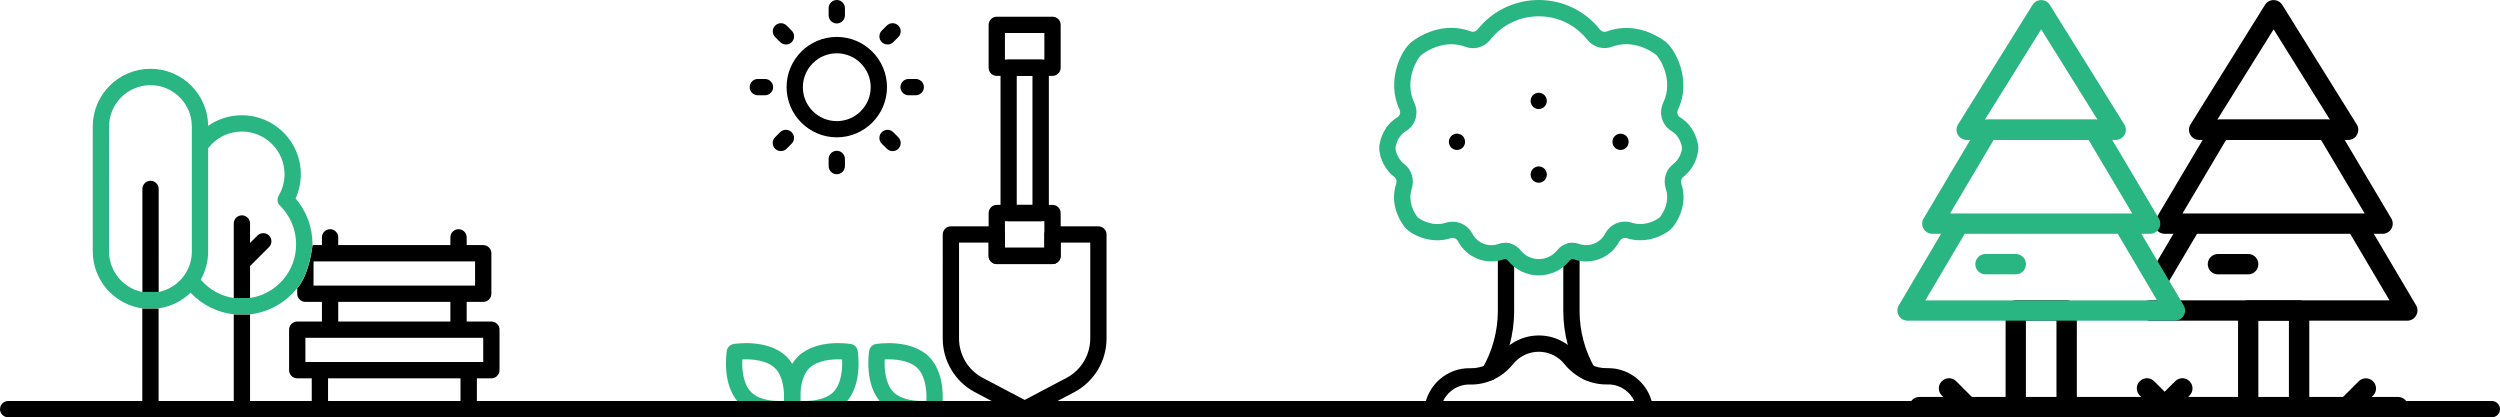 <svg xmlns="http://www.w3.org/2000/svg" xmlns:xlink="http://www.w3.org/1999/xlink" id="Capa_1" x="0px" y="0px" viewBox="0 0 3067.4 512" style="enable-background:new 0 0 3067.4 512;" xml:space="preserve"><style type="text/css">	.st0{fill:#29B682;}</style><g>	<g>		<g>			<path class="st0" d="M1131.8,512c-14.4,0-35.6-2.7-49.6-16.7c0,0,0,0,0,0c-22.5-22.5-16-63.3-15.7-65c0.7-4.2,4-7.5,8.2-8.2     c1.7-0.3,42.6-6.8,65.2,15.6c22.5,22.5,16,63.3,15.7,65c-0.7,4.2-4,7.5-8.2,8.2C1146.7,511,1140.5,512,1131.8,512z M1096.3,481.1     c10,10,28.5,11.4,40.3,10.8c0.6-11.7-0.8-30.1-10.8-40.1c-10-10-28.5-11.4-40.3-10.8C1084.9,452.7,1086.3,471.1,1096.3,481.1     L1096.3,481.1z"></path>		</g>	</g></g><g>	<g>		<g>			<path class="st0" d="M957.1,512c-14.4,0-35.6-2.7-49.6-16.7l0,0c-22.5-22.5-16-63.3-15.7-65c0.7-4.2,4-7.5,8.2-8.2     c1.7-0.3,42.6-6.8,65.2,15.6c22.5,22.5,16,63.3,15.7,65c-0.7,4.2-4,7.5-8.2,8.2C972,511,965.8,512,957.1,512z M910.8,441     c-0.6,11.7,0.8,30.1,10.8,40.1l0,0c10.6,10.6,29.7,11.3,40.3,10.8c0.6-11.7-0.8-30.1-10.8-40C941,441.8,922.5,440.4,910.8,441z"></path>		</g>	</g>	<g>		<g>			<path class="st0" d="M986.9,512c-8.7,0-14.9-1-15.5-1.1c-4.2-0.7-7.5-4-8.2-8.2c-0.3-1.7-6.9-42.6,15.7-65     c22.5-22.5,63.4-15.9,65.2-15.6c4.2,0.7,7.5,4,8.2,8.2c0.3,1.7,6.9,42.5-15.7,65l0,0C1022.4,509.3,1001.2,512,986.9,512z      M982.1,491.9c11.7,0.6,30.2-0.8,40.3-10.8l0,0c10-10,11.4-28.4,10.8-40.1c-11.7-0.6-30.2,0.8-40.3,10.8     C982.9,461.8,981.5,480.2,982.1,491.9z"></path>		</g>	</g></g><path d="M330.1,289c-3.9-3.9-10.2-3.9-14.2,0l-9.1,9.1v-23.9c0-5.5-4.5-10-10-10c-5.5,0-10,4.5-10,10v91.4l20,0v-39.2l23.3-23.3  C334,299.2,334,292.9,330.1,289z M615.9,492h-30.8v-27.8h17.8c5.5,0,10-4.5,10-10v-49.7c0-5.5-4.5-10-10-10h-30.3v-24.1h20.3  c5.5,0,10-4.5,10-10v-49.7c0-5.5-4.5-10-10-10h-20.3v-9.5c0-5.5-4.5-10-10-10c-5.5,0-10,4.5-10,10v9.5H415v-9.5c0-5.5-4.5-10-10-10  c-5.5,0-10,4.5-10,10v9.5h-11.5c-5,39.8-18.8,52.9-18.8,52.9v6.8c0,5.5,4.5,10,10,10H395v24.1h-30.3c-5.5,0-10,4.5-10,10v49.7  c0,5.5,4.5,10,10,10h17.8V492h-75.7V385.8l-20,0V492h-92.2V378.5h-20V492h-50.8c-5.5,0-10,4.5-10,10s4.5,10,10,10h492  c5.5,0,10-4.5,10-10S621.4,492,615.9,492z M384.7,350.4v-29.7h198.2v29.7H384.7z M552.6,370.4v24.1H415v-24.1H552.6z M374.7,444.2  v-29.7h218.2v29.7H374.7z M565.1,492H402.5v-27.8h162.5V492z M194.7,231.8c0-5.5-4.5-10-10-10c-5.5,0-10,4.5-10,10v126.4h20V231.8z"></path><path class="st0" d="M362.7,243.5c4.2-9.3,6.4-19.5,6.4-29.8c0-39.9-32.4-72.3-72.3-72.3c-15.1,0-29.5,4.6-41.4,13  c-0.4-38.7-32-70-70.8-70c-39,0-70.8,31.7-70.8,70.8v153.2c0,35.6,26.5,65.2,60.8,70h20c15.1-2.2,28.8-9.1,39.2-19.3  c14,14.9,32.6,24.2,53,26.6l20,0c23.4-2.7,43.9-14.7,57.8-32.2c0,0,13.7-13.1,18.8-52.9c0-0.3,0-0.6,0-0.8  C383.5,278.9,376.1,259.2,362.7,243.5z M235.4,308.5c0,24.6-17.5,45.1-40.8,49.8h-20c-23.2-4.7-40.8-25.2-40.8-49.8V155.3  c0-28,22.8-50.8,50.8-50.8c28,0,50.8,22.8,50.8,50.8V308.5z M306.8,365.6l-20,0c-15.8-2.3-30-10.2-40.5-22.5  c5.8-10.3,9.1-22.1,9.1-34.7V181.8c10-13,25.1-20.4,41.4-20.4c28.8,0,52.3,23.5,52.3,52.3c0,9.3-2.5,18.4-7.2,26.4  c-2.3,4-1.7,9,1.6,12.2c12.8,12.6,19.8,29.5,19.8,47.4C363.5,333.1,338.8,360.8,306.8,365.6z"></path><g>	<g>		<path d="M1257.2,512c-1.6,0-3.2-0.4-4.7-1.1l-56.9-30c-0.1,0-0.1-0.1-0.2-0.1c-23.9-13.1-38.7-38.2-38.7-65.4V287.7    c0-5.5,4.5-10,10-10h56.3c5.5,0,10,4.5,10,10V304h48.4v-16.3c0-5.5,4.5-10,10-10h56.3c5.5,0,10,4.5,10,10v127.6    c0,27.2-14.8,52.3-38.7,65.4c-0.1,0-0.1,0.1-0.2,0.1l-56.9,30C1260.4,511.6,1258.8,512,1257.2,512z M1205,463.2l52.2,27.5    l52.2-27.5c17.4-9.6,28.3-28,28.3-47.9V297.7h-36.3V314c0,5.5-4.5,10-10,10H1223c-5.5,0-10-4.5-10-10v-16.3h-36.3v117.6    C1176.7,435.3,1187.6,453.6,1205,463.2z"></path>	</g>	<g>		<path d="M1291.4,324H1223c-5.5,0-10-4.5-10-10v-52.6c0-5.5,4.5-10,10-10h68.4c5.5,0,10,4.5,10,10V314    C1301.4,319.5,1296.9,324,1291.4,324z M1233,304h48.4v-32.6H1233V304z"></path>	</g>	<g>		<path d="M1291.4,93.1H1223c-5.5,0-10-4.5-10-10V30.5c0-5.5,4.5-10,10-10h68.4c5.5,0,10,4.5,10,10v52.6    C1301.4,88.6,1296.9,93.1,1291.4,93.1z M1233,73.1h48.4V40.5H1233V73.1z"></path>	</g>	<g>		<path d="M1276.9,271.4h-39.3c-5.5,0-10-4.5-10-10V83.1c0-5.5,4.5-10,10-10h39.3c5.5,0,10,4.5,10,10v178.3    C1286.9,266.9,1282.4,271.4,1276.9,271.4z M1247.5,251.4h19.3V93.1h-19.3V251.4z"></path>	</g></g><g>	<g>		<g>			<path d="M1026.7,28.8c-5.5,0-10-4.5-10-10V10c0-5.5,4.5-10,10-10s10,4.5,10,10v8.8C1036.7,24.3,1032.2,28.8,1026.7,28.8z"></path>		</g>		<g>			<g>				<path d="M1026.7,213.8c-5.5,0-10-4.5-10-10V195c0-5.5,4.5-10,10-10s10,4.5,10,10v8.8C1036.7,209.3,1032.2,213.8,1026.7,213.8z"></path>			</g>		</g>	</g>	<g>		<g>			<path d="M1123.6,116.9h-8.8c-5.5,0-10-4.5-10-10s4.5-10,10-10h8.8c5.5,0,10,4.5,10,10S1129.1,116.9,1123.6,116.9z"></path>		</g>		<g>			<g>				<path d="M938.6,116.9h-8.8c-5.5,0-10-4.5-10-10s4.5-10,10-10h8.8c5.5,0,10,4.5,10,10S944.1,116.9,938.6,116.9z"></path>			</g>		</g>	</g>	<g>		<g>			<path d="M1089,54.6c-2.6,0-5.1-1-7.1-2.9c-3.9-3.9-3.9-10.2,0-14.1l6.2-6.2c3.9-3.9,10.2-3.9,14.1,0s3.9,10.2,0,14.1l-6.2,6.2     C1094.1,53.6,1091.5,54.6,1089,54.6z"></path>		</g>		<g>			<g>				<path d="M958.1,185.4c-2.6,0-5.1-1-7.1-2.9c-3.9-3.9-3.9-10.2,0-14.1l6.2-6.2c3.9-3.9,10.2-3.9,14.1,0c3.9,3.9,3.9,10.2,0,14.1      l-6.2,6.2C963.3,184.5,960.7,185.4,958.1,185.4z"></path>			</g>		</g>	</g>	<g>		<g>			<path d="M1095.2,185.4c-2.6,0-5.1-1-7.1-2.9l-6.2-6.2c-3.9-3.9-3.9-10.2,0-14.1c3.9-3.9,10.2-3.9,14.1,0l6.2,6.2     c3.9,3.9,3.9,10.2,0,14.1C1100.3,184.5,1097.8,185.4,1095.2,185.4z"></path>		</g>		<g>			<g>				<path d="M964.4,54.6c-2.6,0-5.1-1-7.1-2.9l-6.2-6.2c-3.9-3.9-3.9-10.2,0-14.1c3.9-3.9,10.2-3.9,14.1,0l6.2,6.2      c3.9,3.9,3.9,10.2,0,14.1C969.5,53.6,966.9,54.6,964.4,54.6z"></path>			</g>		</g>	</g>	<g>		<path d="M1026.7,168.5c-33.9,0-61.6-27.6-61.6-61.6s27.6-61.6,61.6-61.6s61.6,27.6,61.6,61.6S1060.6,168.5,1026.7,168.5z     M1026.7,65.4c-22.9,0-41.6,18.6-41.6,41.6s18.6,41.6,41.6,41.6c22.9,0,41.6-18.6,41.6-41.6S1049.6,65.4,1026.7,65.4z"></path>	</g></g><g>	<path d="M1357.2,512h-451c-5.5,0-10-4.5-10-10s4.5-10,10-10h451c5.5,0,10,4.5,10,10S1362.7,512,1357.2,512z"></path></g><path d="M3057.4,512H10c-5.5,0-10-4.5-10-10l0,0c0-5.5,4.5-10,10-10h3047.4c5.5,0,10,4.5,10,10l0,0  C3067.4,507.5,3063,512,3057.4,512z"></path><g>	<g id="g1687" transform="translate(256.948,186.508)">		<g id="path1689">			<path d="M2391.3,168.6c-2.2,0-4.3-0.6-6.3-1.7c-5.9-3.5-7.9-11.1-4.4-17.1L2420,83c3.5-5.9,11.1-7.9,17.1-4.4     c5.9,3.5,7.9,11.1,4.4,17.1l-39.5,66.8C2399.7,166.4,2395.5,168.6,2391.3,168.6z"></path>		</g>	</g>	<g id="g1693">		<g id="g1699" transform="translate(452.613,239.36)">			<g id="path1701">				<path d="M2501.1,154.1h-315.6c-6.9,0-12.5-5.6-12.5-12.5c0-6.9,5.6-12.5,12.5-12.5h293.7l-50.5-85.4c-3.5-5.9-1.5-13.6,4.4-17.1      c5.9-3.5,13.6-1.5,17.1,4.4l61.6,104.2c2.3,3.9,2.3,8.6,0.1,12.5C2509.7,151.7,2505.6,154.1,2501.1,154.1z"></path>			</g>		</g>		<g id="g1703" transform="translate(422.755,333.681)">			<g id="path1705">				<path d="M2500.6-46.8h-267.3c-4.5,0-8.6-2.4-10.8-6.3c-2.2-3.9-2.2-8.7,0.1-12.5l68.4-115.2c2.2-3.8,6.3-6.1,10.7-6.1h130.5      c4.4,0,8.5,2.3,10.7,6.1l68.4,115.2c2.3,3.9,2.3,8.6,0.1,12.5S2505-46.8,2500.6-46.8z M2255.1-71.8h223.5l-53.6-90.3h-116.4      L2255.1-71.8z"></path>			</g>		</g>	</g>	<g id="g1707" transform="translate(297.035,333.681)">		<g id="path1709">			<path d="M2584.1-162h-182.9c-4.5,0-8.7-2.5-10.9-6.4c-2.2-4-2.1-8.8,0.3-12.6l91.4-146.7c2.3-3.7,6.3-5.9,10.6-5.9     s8.3,2.2,10.6,5.9l91.4,146.7c2.4,3.8,2.5,8.7,0.3,12.6C2592.8-164.5,2588.6-162,2584.1-162z M2423.6-187h138l-69-110.7     L2423.6-187z"></path>		</g>	</g>	<g id="g1713" transform="translate(315.617,201.334)">		<g id="path1715">			<path d="M2442.8,135.3h-37.1c-6.9,0-12.5-5.6-12.5-12.5s5.6-12.5,12.5-12.5h37.1c6.9,0,12.5,5.6,12.5,12.5     S2449.7,135.3,2442.8,135.3z"></path>		</g>	</g>	<g id="path1681">		<path d="M2535.7,512h-62.4c-6.9,0-12.5-5.6-12.5-12.5V381c0-6.9,5.6-12.5,12.5-12.5h62.4c6.9,0,12.5,5.6,12.5,12.5v118.6    C2548.1,506.4,2542.6,512,2535.7,512z M2485.7,487.1h37.5v-93.7h-37.5V487.1z"></path>	</g>	<g id="path1711">		<path d="M2820.9,512h-62.4c-6.9,0-12.5-5.6-12.5-12.5V381c0-6.9,5.6-12.5,12.5-12.5h62.4c6.9,0,12.5,5.6,12.5,12.5v118.6    C2833.3,506.4,2827.8,512,2820.9,512z M2770.9,487.1h37.5v-93.7h-37.5V487.1z"></path>	</g>	<g id="g1729" transform="translate(461.122,79.031)">		<g id="path1731">			<path d="M2420,431.7c-3.2,0-6.4-1.2-8.8-3.6c-4.9-4.9-4.9-12.8,0-17.6l21.7-21.7c4.9-4.9,12.8-4.9,17.6,0     c4.9,4.9,4.9,12.8,0,17.6l-21.7,21.7C2426.3,430.5,2423.1,431.7,2420,431.7z"></path>		</g>	</g>	<g id="g1733" transform="translate(280.554,79.031)">		<g id="path1735">			<path d="M2375.4,431.7c-3.3,0-6.5-1.3-8.8-3.7l-21.7-21.7c-4.9-4.9-4.9-12.8,0-17.6c4.9-4.9,12.8-4.9,17.6,0l12.9,12.9l12.9-12.9     c4.9-4.9,12.8-4.9,17.6,0c4.9,4.9,4.9,12.8,0,17.6l-21.7,21.7C2381.9,430.4,2378.7,431.7,2375.4,431.7z"></path>		</g>	</g>	<g id="g1737" transform="translate(68.25,61.638)">		<g id="path1739">			<path d="M2344.8,449.1c-3.2,0-6.4-1.2-8.8-3.7l-21.7-21.7c-4.9-4.9-4.9-12.8,0-17.6c4.9-4.9,12.8-4.9,17.6,0l21.7,21.7     c4.9,4.9,4.9,12.8,0,17.6C2351.2,447.9,2348,449.1,2344.8,449.1z"></path>		</g>	</g>	<g id="g1663">		<g id="g1669" transform="translate(223.656,239.653)">			<g id="path1671">				<path class="st0" d="M2444.9,153.8h-328.1c-4.5,0-8.6-2.4-10.8-6.3c-2.2-3.9-2.2-8.7,0.1-12.5l62-105c3.5-5.9,11.1-7.9,17.1-4.4      c5.9,3.5,7.9,11.1,4.4,17.1l-50.9,86.2H2423l-50.7-85.8c-3.5-5.9-1.5-13.6,4.4-17.1c5.9-3.5,13.6-1.5,17.1,4.4l61.8,104.6      c2.3,3.9,2.3,8.6,0.1,12.5C2453.5,151.4,2449.3,153.8,2444.9,153.8z"></path>			</g>		</g>		<g id="g1673" transform="translate(193.971,333.681)">			<g id="path1675">				<path class="st0" d="M2444.2-46.8h-267.3c-4.5,0-8.6-2.4-10.8-6.3s-2.2-8.7,0.1-12.5l68.4-115.2c2.2-3.8,6.3-6.1,10.7-6.1h130.5      c4.4,0,8.5,2.3,10.7,6.1l68.4,115.2c2.3,3.9,2.3,8.6,0.1,12.5S2448.6-46.8,2444.2-46.8z M2198.7-71.8h223.5l-53.6-90.3h-116.4      L2198.7-71.8z"></path>			</g>		</g>	</g>	<g id="g1677" transform="translate(68.25,333.681)">		<g id="path1679">			<path class="st0" d="M2527.7-162h-182.9c-4.5,0-8.7-2.5-10.9-6.4s-2.1-8.8,0.3-12.6l91.4-146.7c2.3-3.7,6.3-5.9,10.6-5.9     s8.3,2.2,10.6,5.9l91.4,146.7c2.4,3.8,2.5,8.7,0.3,12.6C2536.4-164.5,2532.2-162,2527.7-162z M2367.2-187h138l-69-110.7     L2367.2-187z"></path>		</g>	</g>	<g id="g1683" transform="translate(86.833,201.334)">		<g id="path1685">			<path class="st0" d="M2386.4,135.3h-37.1c-6.9,0-12.5-5.6-12.5-12.5s5.6-12.5,12.5-12.5h37.1c6.9,0,12.5,5.6,12.5,12.5     S2393.3,135.3,2386.4,135.3z"></path>		</g>	</g>	<g id="g1719">		<g id="g1725" transform="translate(21.676,60.632)">			<g id="path1727">				<path d="M2920.6,451.4h-587.3c-6.9,0-12.5-5.6-12.5-12.5s5.6-12.5,12.5-12.5h587.3c6.9,0,12.5,5.6,12.5,12.5      S2927.5,451.4,2920.6,451.4z"></path>			</g>		</g>	</g></g><g>	<g id="XMLID_246_">		<path d="M2134,512h-492c-5.5,0-10-4.5-10-10s4.5-10,10-10h492c5.5,0,10,4.5,10,10S2139.5,512,2134,512z"></path>	</g>	<g id="XMLID_33_">		<path d="M1827.6,466.9c-1.7,0-3.4-0.4-5-1.3c-4.8-2.8-6.4-8.9-3.7-13.7c12.3-21.4,18.9-45.7,18.9-70.4V308c0-5.5,4.5-10,10-10    s10,4.5,10,10v73.6c0,28.2-7.5,56-21.6,80.4C1834.4,465.1,1831.1,466.9,1827.6,466.9z"></path>	</g>	<g id="XMLID_123_">		<path d="M1948.4,466.9c-3.5,0-6.8-1.8-8.7-5c-14.1-24.4-21.6-52.2-21.6-80.4V308c0-5.5,4.5-10,10-10s10,4.5,10,10v73.6    c0,24.7,6.5,49,18.9,70.4c2.8,4.8,1.1,10.9-3.6,13.7C1951.8,466.4,1950.1,466.9,1948.4,466.9z"></path>	</g>	<g id="XMLID_241_">		<path d="M1888,133.8c-0.6,0-1.3-0.1-2-0.2c-0.6-0.1-1.3-0.3-1.9-0.6c-0.6-0.2-1.2-0.6-1.7-0.9c-0.5-0.4-1.1-0.8-1.5-1.2    c-0.5-0.5-0.9-1-1.2-1.5c-0.4-0.5-0.7-1.1-0.9-1.7s-0.4-1.2-0.6-1.9s-0.2-1.3-0.2-2c0-0.6,0.1-1.3,0.2-2c0.1-0.6,0.3-1.3,0.6-1.9    c0.2-0.6,0.6-1.2,0.9-1.7c0.4-0.5,0.8-1.1,1.2-1.5c0.5-0.5,1-0.9,1.5-1.2c0.5-0.4,1.1-0.7,1.7-0.9c0.6-0.2,1.2-0.4,1.9-0.6    c1.3-0.3,2.6-0.3,3.9,0c0.6,0.1,1.3,0.3,1.9,0.6c0.6,0.2,1.2,0.6,1.7,0.9c0.6,0.4,1.1,0.8,1.5,1.2s0.9,1,1.2,1.5    c0.4,0.5,0.7,1.1,0.9,1.7c0.2,0.6,0.4,1.2,0.6,1.9c0.1,0.7,0.2,1.3,0.2,2c0,0.7-0.1,1.3-0.2,2c-0.1,0.6-0.3,1.3-0.6,1.9    s-0.6,1.2-0.9,1.7c-0.4,0.6-0.8,1.1-1.2,1.5s-1,0.9-1.5,1.2c-0.5,0.4-1.1,0.7-1.7,0.9c-0.6,0.2-1.2,0.4-1.9,0.6    C1889.3,133.7,1888.7,133.8,1888,133.8z"></path>	</g>	<g id="XMLID_239_">		<path d="M1988.4,184c-0.7,0-1.3-0.1-2-0.2c-0.6-0.1-1.3-0.3-1.9-0.6c-0.6-0.2-1.2-0.6-1.7-0.9c-0.5-0.4-1.1-0.8-1.5-1.2    s-0.9-1-1.2-1.5c-0.4-0.5-0.7-1.1-0.9-1.7c-0.2-0.6-0.4-1.2-0.6-1.9c-0.1-0.7-0.2-1.3-0.2-2s0.1-1.3,0.2-2    c0.1-0.6,0.3-1.3,0.6-1.9c0.2-0.6,0.6-1.2,0.9-1.7c0.4-0.5,0.8-1.1,1.2-1.5c2.3-2.3,5.8-3.4,9-2.7c0.6,0.1,1.3,0.3,1.9,0.6    c0.6,0.2,1.2,0.6,1.7,0.9c0.5,0.4,1.1,0.8,1.5,1.2s0.9,1,1.2,1.5c0.4,0.5,0.7,1.1,0.9,1.7c0.2,0.6,0.4,1.2,0.6,1.9    c0.1,0.6,0.2,1.3,0.2,2s-0.1,1.3-0.2,2c-0.1,0.6-0.3,1.3-0.6,1.9c-0.2,0.6-0.6,1.2-0.9,1.7c-0.4,0.5-0.8,1.1-1.2,1.5    s-1,0.9-1.5,1.2c-0.5,0.4-1.1,0.7-1.7,0.9c-0.6,0.2-1.2,0.4-1.9,0.6C1989.7,183.9,1989.1,184,1988.4,184z"></path>	</g>	<g id="XMLID_242_">		<path d="M1888,224.2c-0.6,0-1.3-0.1-2-0.2c-0.6-0.1-1.3-0.3-1.9-0.6c-0.6-0.2-1.2-0.6-1.7-0.9c-0.5-0.4-1.1-0.8-1.5-1.2    c-0.5-0.5-0.9-1-1.2-1.5c-0.4-0.5-0.7-1.1-0.9-1.7c-0.2-0.6-0.4-1.2-0.6-1.9c-0.1-0.7-0.2-1.3-0.2-2c0-0.7,0.1-1.3,0.2-2    c0.1-0.6,0.3-1.3,0.6-1.9c0.2-0.6,0.6-1.2,0.9-1.7c0.4-0.5,0.8-1.1,1.2-1.5c0.5-0.5,1-0.9,1.5-1.2c0.5-0.4,1.1-0.7,1.7-0.9    c0.6-0.2,1.2-0.4,1.9-0.6c1.3-0.3,2.6-0.3,3.9,0c0.6,0.1,1.3,0.3,1.9,0.6c0.6,0.2,1.2,0.6,1.7,0.9c0.6,0.4,1.1,0.8,1.5,1.2    c0.5,0.5,0.9,1,1.2,1.5c0.4,0.5,0.7,1.1,0.9,1.7c0.2,0.6,0.4,1.2,0.6,1.9c0.1,0.7,0.2,1.3,0.2,2c0,0.7-0.1,1.3-0.2,2    c-0.1,0.6-0.3,1.3-0.6,1.9c-0.2,0.6-0.6,1.2-0.9,1.7c-0.4,0.5-0.8,1.1-1.2,1.5s-1,0.9-1.5,1.2c-0.5,0.4-1.1,0.7-1.7,0.9    c-0.6,0.2-1.2,0.4-1.9,0.6C1889.3,224.1,1888.7,224.2,1888,224.2z"></path>	</g>	<g id="XMLID_243_">		<path d="M1787.6,184c-0.6,0-1.3-0.1-1.9-0.2c-0.6-0.1-1.3-0.3-1.9-0.6c-0.6-0.2-1.2-0.6-1.7-0.9c-0.5-0.4-1.1-0.8-1.5-1.2    s-0.9-1-1.2-1.5c-0.4-0.5-0.7-1.1-0.9-1.7c-0.2-0.6-0.4-1.2-0.6-1.9c-0.1-0.7-0.2-1.3-0.2-2s0.1-1.3,0.2-2    c0.1-0.6,0.3-1.3,0.6-1.9c0.2-0.6,0.6-1.2,0.9-1.7c0.4-0.5,0.8-1.1,1.2-1.5s1-0.9,1.5-1.2c0.5-0.4,1.1-0.7,1.7-0.9    c0.6-0.2,1.2-0.4,1.9-0.6c1.3-0.3,2.6-0.3,3.9,0c0.6,0.1,1.3,0.3,1.9,0.6c0.6,0.2,1.2,0.6,1.7,0.9c0.5,0.4,1.1,0.8,1.5,1.2    c0.5,0.5,0.9,1,1.2,1.5c0.4,0.5,0.7,1.1,0.9,1.7c0.2,0.6,0.4,1.2,0.6,1.9c0.1,0.6,0.2,1.3,0.2,2s-0.1,1.3-0.2,2    c-0.1,0.6-0.3,1.3-0.6,1.9c-0.2,0.6-0.6,1.2-0.9,1.7c-0.4,0.5-0.8,1.1-1.2,1.5c-0.5,0.5-1,0.9-1.5,1.2c-0.5,0.4-1.1,0.7-1.7,0.9    c-0.6,0.2-1.2,0.4-1.9,0.6C1788.9,183.9,1788.3,184,1787.6,184z"></path>	</g>	<g id="XMLID_31_">		<path d="M2134,512h-492c-5.5,0-10-4.5-10-10s4.5-10,10-10h492c5.5,0,10,4.5,10,10S2139.5,512,2134,512z"></path>	</g>	<g id="XMLID_30_">		<path class="st0" d="M1888,337.9c-14.9,0-28.8-6.7-38.1-18.4c-1.1-1.4-2.9-1.9-4.5-1.4c-21.8,7.7-45.6-1.6-56.5-22.1    c-1.8-3.3-5.5-4.9-9-3.7c-23.8,7.8-49.7-3.8-57.9-15.6c-11.3-16.3-14.5-34.5-8.9-51.4c1-3.1,0.1-6.4-2.3-8.2    c-14-10.6-20.3-29.3-18.1-40.5c2.8-14.4,10.7-26.1,22.1-32.9c3-1.8,4-5.8,2.4-9.2c-16.7-35,1.7-73.8,15.8-83.9    c22.9-16.4,48.4-20.7,71.9-12c2.8,1,6,0.1,7.8-2.2C1831,13.3,1858.5,0,1888,0c29.5,0,57,13.3,75.3,36.5c1.8,2.3,5,3.2,7.8,2.2    c23.5-8.7,49-4.4,71.9,12c11.4,8.2,33.6,46.4,15.8,83.9c-1.6,3.4-0.6,7.4,2.4,9.2c11.4,6.8,19.2,18.5,22.1,32.9    c2.2,11.2-4.1,29.8-18.1,40.5c-2.4,1.8-3.3,5.1-2.3,8.2c5.6,16.8,2.4,35.1-8.9,51.3c-8.2,11.7-34.1,23.3-57.9,15.6    c-3.5-1.2-7.2,0.4-9,3.7c-10.9,20.5-34.7,29.8-56.5,22.1c0,0,0,0,0,0c-1.6-0.6-3.4,0-4.5,1.4    C1916.8,331.2,1902.9,337.9,1888,337.9z M1846.7,297.9c7.2,0,14.2,3.3,18.9,9.1c5.5,6.9,13.7,10.9,22.5,10.9c8.8,0,17-4,22.5-10.9    c6.4-8,17.1-11.2,26.7-7.8l0,0c12.5,4.4,26-0.9,32.2-12.6c6.3-11.9,20.1-17.5,32.9-13.3c15.9,5.2,32.4-3.9,35.2-8    c7.6-11,9.9-22.9,6.3-33.7c-3.7-11.2,0-23.4,9.2-30.4c8.3-6.3,11.2-17.5,10.6-20.7c-1.8-8.9-6.2-15.7-12.7-19.7    c-11.9-7.1-16.3-22.2-10.2-35c13.4-28.3-5.2-56.1-9.4-59c-17.3-12.4-36.3-15.8-53.3-9.5c-11,4.1-23.2,0.6-30.5-8.5    C1933.1,30.5,1911.4,20,1888,20c-23.4,0-45.1,10.5-59.6,28.9c-7.3,9.2-19.5,12.6-30.5,8.5c-17-6.3-36-2.9-53.3,9.5    c-5.7,4.1-22.2,32.1-9.4,59c6.1,12.8,1.7,27.8-10.2,35c-6.6,3.9-11,10.7-12.7,19.7c-0.6,3.2,2.3,14.4,10.6,20.7    c9.2,7,12.9,19.2,9.2,30.4c-3.5,10.7-1.3,22.7,6.3,33.7c2.7,4,19.6,13.1,35.2,8c12.8-4.2,26.6,1.4,32.9,13.3    c6.2,11.7,19.8,17,32.2,12.6C1841.4,298.3,1844,297.9,1846.7,297.9z"></path>	</g>	<g id="XMLID_120_">		<path d="M1757.8,512c-0.4,0-0.7,0-1.1-0.1c-5.5-0.6-9.5-5.5-8.9-11c3.1-28.3,27.8-49.9,56.3-49.1c14.2,0.3,27.7-6.1,37.1-17.8    c11.6-14.2,28.7-22.4,46.9-22.4c0,0,0,0,0,0c18.2,0,35.3,8.1,46.8,22.3c9.4,11.7,23,18.2,37.1,17.8c0.5,0,1,0,1.4,0    c27.8,0,51.8,21.3,54.8,49.2c0.6,5.5-3.4,10.4-8.9,11c-5.5,0.6-10.4-3.4-11-8.9c-2-18-17.7-31.8-35.9-31.3    c-20.4,0.5-39.8-8.7-53.1-25.2c-7.7-9.5-19.1-14.9-31.3-14.9c-12.2,0-23.6,5.5-31.4,15c-13.3,16.5-32.6,25.7-53.1,25.2    c-18.2-0.5-33.9,13.3-35.9,31.3C1767.1,508.2,1762.8,512,1757.8,512z"></path>	</g></g></svg>